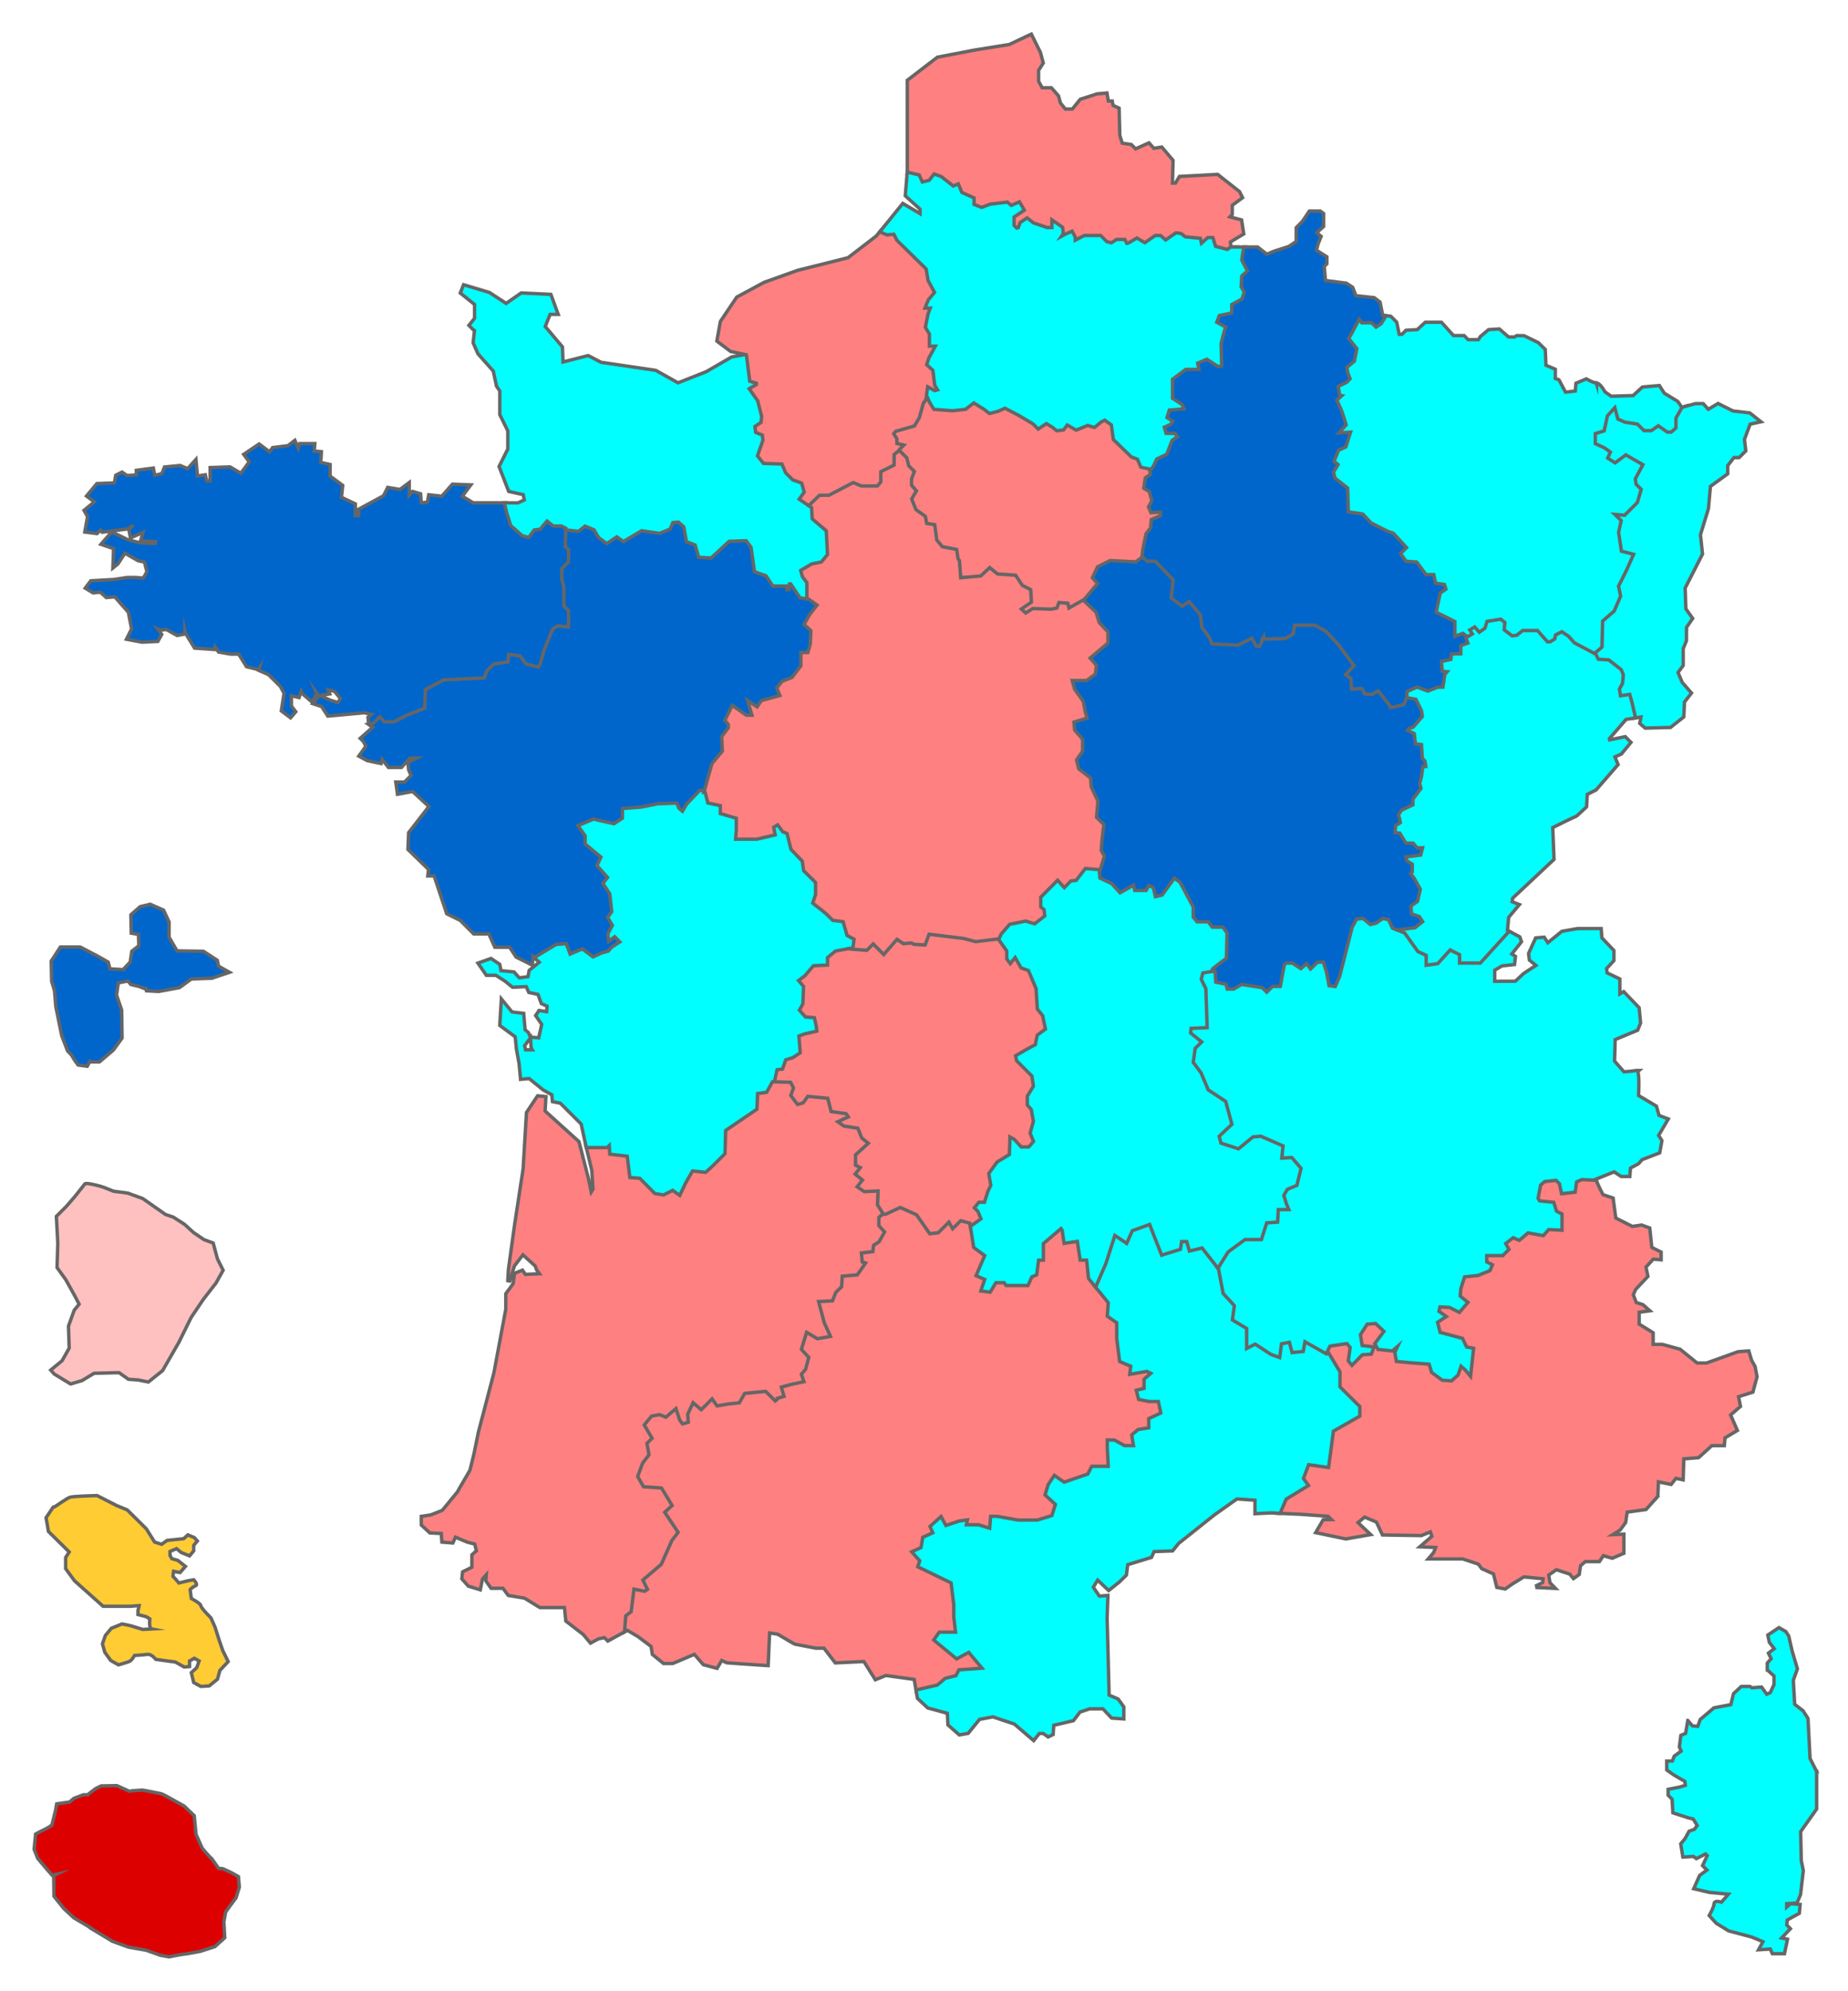 <?xml version="1.0" encoding="utf-8"?>
<!-- Generator: Adobe Illustrator 16.0.0, SVG Export Plug-In . SVG Version: 6.00 Build 0)  -->
<!DOCTYPE svg PUBLIC "-//W3C//DTD SVG 1.1//EN" "http://www.w3.org/Graphics/SVG/1.1/DTD/svg11.dtd">
<svg version="1.1"
	 id="Calque_1" xmlns:dc="http://purl.org/dc/elements/1.1/" xmlns:cc="http://creativecommons.org/ns#" xmlns:rdf="http://www.w3.org/1999/02/22-rdf-syntax-ns#" xmlns:svg="http://www.w3.org/2000/svg" xmlns:sodipodi="http://sodipodi.sourceforge.net/DTD/sodipodi-0.dtd" xmlns:inkscape="http://www.inkscape.org/namespaces/inkscape" sodipodi:docname="Re√É√Ögions_de_France_2016.svg" inkscape:version="0.48.5 r10040"
	 xmlns="http://www.w3.org/2000/svg" xmlns:xlink="http://www.w3.org/1999/xlink" x="0px" y="0px" width="542.033px"
	 height="583.661px" viewBox="0 0 542.033 583.661" enable-background="new 0 0 542.033 583.661" xml:space="preserve">
<sodipodi:namedview  showgrid="false" inkscape:cy="291.83051" inkscape:cx="271.01651" inkscape:zoom="0.4043443" pagecolor="#ffffff" bordercolor="#666666" guidetolerance="10" objecttolerance="10" gridtolerance="10" borderopacity="1" id="namedview3768" inkscape:window-maximized="0" inkscape:current-layer="Calque_1" inkscape:window-y="0" inkscape:window-x="0" inkscape:window-width="640" inkscape:window-height="480" inkscape:pageopacity="0" inkscape:pageshadow="2">
	</sodipodi:namedview>
<path id="path3558" fill="#0066CC" stroke="#666666" stroke-miterlimit="10" d="M44.058,265.079l-2.953,0.704l-2.724,2.399
	l0.116,5.383l2.109,0.356l0.113,3.327l-2.067,1.616l-0.387,2.632v0.466l-1.848,1.935l-0.116,0.352l-4.059-0.237l-0.501-1.961
	l-2.953-1.689l-5.274-2.753h-5.792l-2.696,4.123l0.126,5.942l0.728,2.425l0.116,0.444l0.377,4.589l1.731,8.482l1.722,4.488
	c0,0,1.222,1.144,1.463,1.722c0.25,0.571,1.617,2.393,1.617,2.393l2.685,0.36l0.759-1.405l0.126,0.139h2.685l4.069-3.45l2.581-3.543
	l-0.126-8.242l-1.49-4.365l0.5-3.564l2.811-0.563h0.027l0.849,1.025l2.338,0.552l1.848,0.702l0.174-0.083l0.213,0.677l3.568,0.204
	l6.14-1.137l3.453-2.524l6.024-0.231l5.16-1.735l-3.195-1.803l-0.377-1.733l-4.069-2.63l-7.727-0.112l-2.338-4.013v-4.479
	l-1.606-3.448L44.058,265.079z"/>
<path id="path3560" fill="#FFCC33" stroke="#666666" stroke-miterlimit="10" d="M28.471,438.426c0,0-7.122,0.167-7.989,0.501
	c-0.874,0.316-4.359,2.746-4.359,2.746l-0.53,0.15l-2.079,3.098l0.703,4.035l6.083,6.002l-1.051,1.636v3.248l2.61,3.569l8.363,7.463
	h8.168l2.08-0.178h0.345l-0.345,1.462v1.152l2.454,0.643l1.02,0.638c0,0-0.335,2.766,0.531,2.934l-2.6,0.145l-3.665-1.121
	l-2.428-0.49l-3.126,1.284l-1.761,2.102l-0.846,2.441l0.674,2.454l1.752,2.432l2.261,1.278c0,0,2.262-0.631,3.126-0.959
	c0.868-0.328,1.58-1.785,1.58-1.785s2.586-0.161,3.8-0.328c1.22-0.16,2.463,1.469,2.463,1.469l5.734,0.783l2.606,1.462l1.549-0.139
	v-1.64l1.407-0.79l1.404,0.79l-0.704,1.963l-1.588,1.463l0.702,2.9l2.081,1.137l2.464-0.149l2.426-1.964l0.704-2.568l2.434-2.604
	l-1.589-3.246l-1.021-2.934l-1.231-3.886l-1.22-2.751c0,0-2.963-2.922-2.963-3.577c0-0.636-2.782-2.101-2.782-2.101l-0.346-2.604
	c0,0,0.712-0.787,1.578-1.117c0.877-0.327-0.532-1.776-0.532-1.776l-1.72,0.312l-2.637,0.646l-0.676-0.82l-1.045-1.146l0.171-1.455
	l1.905,0.352l1.579-1.794l-2.252-1.775l-1.761-0.499l-0.519-0.963v-1.148l1.923-0.822l1.377,1.137l2.434,0.977l1.222-1.462v-1.618
	l1.06-1.285l-0.874-0.996l-1.906-0.789l-1.232,1.117l-4.852,0.49l-1.587,1.146l-2.079-0.645l-2.425-3.888l-5.59-5.532l-3.126-1.291
	L28.471,438.426z"/>
<path id="path3562" fill="#FFC0C0" stroke="#666666" stroke-miterlimit="10" d="M25.211,346.946
	c-0.144,0.005-0.261,0.06-0.317,0.106l-2.917,3.694l-2.531,2.911l-2.916,2.923l0.413,7.812l-0.211,7.202l2.543,3.514l2.489,4.471
	l1.444,2.74l-1.444,1.764l-1.683,4.666l0.213,6.448l-2.08,3.694l-3.341,2.744l1.022,1.154l2.53,1.544l2.282,1.381l3.349-0.992
	l3.549-2.146l7.315-0.177l2.742,1.934l2.917,0.211l2.926,0.603l4.176-3.343l4.821-8.369l3.551-7.206l3.551-5.278l3.763-4.847
	l2.078-3.733l-1.655-3.301l-1.261-4.675l-2.713-0.999l-3.089-2.103l-2.569-2.356l-3.339-2.146l-2.29-0.774l-6.679-4.671
	l-4.396-1.592l-4.188-0.554c0,0-1.873-0.774-2.914-1.164C29.437,347.692,26.269,346.874,25.211,346.946L25.211,346.946z"/>
<path id="path3564" fill="#DD0000" stroke="#666666" stroke-miterlimit="10" d="M34.259,523.451l-4.591,0.081l-1.666,0.82
	l-1.904,1.467l-0.355,0.325h-1.308l-2.782,1.047l-1.203,1.058l-3.827,0.554l-0.356,2.017l-1.049,4.212c0,0-1.475,0.987-1.906,1.151
	c-0.434,0.159-2.869,1.463-2.869,1.463L10,542.116l1.059,2.665l2.867,3.402l1.376,1.548l1.107-0.249l-0.675,0.328l0.097,6.087
	l2.866,3.569l2.957,2.748l5.207,3.079l0.353-0.211l-0.414,0.299l6.178,3.712l4.762,1.724l5.119,0.891l4.101,1.463l2.608,0.49
	c0,0,4.011-0.818,4.531-0.818c0.519,0,4.687-0.817,4.687-0.817l4.272-1.384l2.868-2.602l-0.267-4.622l0.529-2.894l1.146-1.634
	l1.897-2.527l0.969-3.151l-0.268-3.08l-2.011-1.135l-2.607-1.203l-1.202-0.086l-1.937-2.758c-0.433-0.323-2.782-2.918-2.953-3.333
	c-0.171-0.405-1.722-3.888-1.722-3.888l-0.53-5.447l-2.956-2.839l-3.483-1.929c0,0-2.781-1.614-3.301-1.7
	c-0.53-0.077-5.13-1.056-5.476-1.056c-0.344,0-3.743,0.247-3.831,0.323l-0.442-0.171L34.259,523.451z"/>
<path id="path3586" inkscape:connector-curvature="0" fill="#00FFFF" stroke="#666666" stroke-miterlimit="10" d="M532.837,519.304
	l-0.001-0.002l0,0l-0.082-0.16l-1.854-3.639l-0.597-11.73l-1.419-2.227h-0.002l0,0l-2.486-1.934L526,492.56l1.197-3.352
	l-1.585-5.355l-0.969-4.281l-0.854-1.291h-0.001l0,0l-2.016-1.145l-3.262,2.184l0.446,2.137l1.437,1.854l-1.704,1.311l0.396,0.807
	l0.401,0.805l-1.131,1.309v1.994h0.001l0,0l1.971,1.781v2.52l-1.11,2.367l-1.021,0.451l-0.576-0.797l-0.941-1.303l-2.812,0.227
	l-0.583-0.395h-2.557l-2.274,2.104l-0.788,3.213l-4.951,0.947l-4.022,3.416l-0.729,2.012l-1.584-0.146l-1.338-1.594l0,0h-0.001
	l-0.646,3.816l-1.387,0.562l-0.438,3.381l0.531,1.229l-2.034,1.48l-0.554,1.449h-1.652v2.611l2.117,1.48l3.188,1.857l0.163,1.164
	l-1.689,0.518l-3.366,0.645v1.713l1.162,1.195l0.227,4l4.498,1.438l1.443,0.352l1.197,1.885l-0.798,1.135l-1.58,0.568l-1.209,2.207
	l-1.244,1.48l0.628,3.902l3.102-0.195l0.844,0.643l2.727-1.359l0.479,0.48l-1.375,2.938l1.277,1.275l-2.133,1.59l-1.738,3.9
	l4.678,1.092l5.479,0.51l-2.021,2.344c-0.411-0.139-1.271-0.363-1.771-0.133c-0.029,0.014-0.062,0.029-0.133,0.086
	c-0.008,0.006-0.042,0.035-0.096,0.092c-0.018,0.016-0.049,0.043-0.075,0.088l-0.053,0.105l0.002,0.02
	c-0.004,0.014-0.009,0.021-0.009,0.023l-0.016,0.045c-0.017,0.027-0.023,0.064-0.033,0.121l-0.001,0.084
	c0,0.73-0.94,2.559-1.309,3.191l-0.104,0.188l2.085,2.283l3.597,2.213l6.669,1.771l1.935,0.775l1.479,0.646l-1.292,2.35l3.458-0.207
	l0.589,1.359h3.563l0.894-4.25l-1.731-0.355l2.573-2.725l-1.066-1.104l0.153-1.455l3.532-1.939l0.229-2.615l-2.771-0.223l-1.161,1
	v-1.004l3.028-0.186l1.041-2.52l0.803-6.928l0.007-0.047l-0.6-2.934l-0.061-2.643l0.003-0.002l-0.127-5.852l4.688-6.623v-11.031
	h0.007v0.006h-0.005v0.006L532.837,519.304z"/>
<path id="path3574" inkscape:connector-curvature="0" fill="#0066CC" stroke="#666666" stroke-miterlimit="10" d="M167.351,164.954
	v-4.177l-0.963-0.774l0.189-5.511l-1.735-0.868l-2.374-0.031l-2.115-1.679l-2.234,2.665l-1.764,0.22l-1.521,2.065l-1.297-0.311
	l-3.228-2.833l-1.126-3.619l-0.646-2.698h-9.746l-3.181-1.938l2.488-3.318l-5.397-0.216l-2.066,2.342v0.003l-1.048,1.182
	l-3.845-0.42l-0.386,2.203l-1.81,0.146l-0.181-2.623l-2.354-0.709l-0.978,1.11v-3.71l-2.723,2.028l-3.591-0.606l-1.239,2.456
	l-7.291,3.947v1.851h-0.963v-3.421l-4.073-1.931l0.371-3.487l-3.704-2.731v-3.401l-2.732-0.592l0.188-3.158l-2.114-0.188
	l0.188-2.184h-4.455l-0.418,1.36l-0.983-2.316l-2.024,1.562l-4.517,0.569l-0.897,1.23l-3.052-2.289l-4.531,3.043l1.618,2.2
	l-2.437,3.329l-3.18-1.852l-5.845,0.199v3.896h-1.021l-0.384-1.792l-2.308,0.369l-0.439-4.861l-2.44,2.694l-2.22-0.917l-4.565,0.43
	l-0.792,1.963l-2.074,0.486l-0.401-2.127l-5.011,0.666v1.354l-2.738,0.165l-1.436-1.012l-1.858,0.929l-0.392,2.253l-5.141,0.187
	l-3.038,3.659l2.29,1.71l-3.022,2.478l1.038,1.875l-0.818,4.486l3.584,0.466l1.052-1.049l0.488,0.646l7.579-0.988l1.544-1.064
	l-1.313,1.257l0.478,2.472l3.665-1.646l-0.709,2.497l4.354,0.189l-0.094,0.561l-4.355-0.168l-3.665-0.949l-4.706-2.255l-3.163,3.635
	l3.712,1.262l-0.203,5.684l1.48-1.194l2.063-3.145l3.851,2.203l1.873,0.399l0.707,2.827l-1.036,1.854l-2.363-0.176l-2.389,0.005
	l-3.878,0.591l-6.795,0.383l-1.632,2.159l2.311,1.377l2.124-0.188l1.748,1.563l2.51-0.188l3.972,4.517l0.937,4.882l-1.507,3.014
	l4.554,0.861l4.667-0.229l1.144-2.063l-1.177-1.576l0.771,0.344l1.767-0.186l3.138,1.757l2.288-0.443v-0.986l0.189,0.81L57.07,190
	l5.891,0.401l0.135-0.714l1.007,1.452l3.521,0.62H70l0.022,0.035l2.279,3.646l3.449,0.862l0.265-0.401l-0.16,0.605l2.903,1.268
	l3.459,3.432l1.088,2.026l-0.794,5.171l2.713,2.026l1.529-1.771l-1.273-1.677v-3.019l2.242,0.538l0.62-1.859l0.282,0.654
	l2.881,2.495l1.45-2.404l-0.171-0.388l0.667,0.905l0.146-0.021l-1.888,2.378l2.647,0.883l1.792,2.783l10.698-0.98l2.086,0.455
	l-1.007,0.866l0.218,2.068l0.585,0.438l1.062-0.189l1.587-1.587l1.035,1.201h3.263l3.829-1.958l5.649-2.229l0.188-5.494l1.267-0.685
	l0,0l3.621-1.932l12.229-0.6l0.824-2.28l1.852-1.817l4.42-0.613l0.181-2.08l2.5,0.346l1.739,2.33l4.279,1.053l0.874-1.83l0.986-3.5
	l2.492-6.151l1.198-0.683l3.55,0.437v-5.744l-1.375-1.375v-5.532l-0.594-1.979v-2.956L167.351,164.954L167.351,164.954z
	 M98.102,202.664l1.736,2.1l-0.733,1.183l-2.271-0.695l-2.993-1.401l2.882-0.432l-0.487-1.19L98.102,202.664L98.102,202.664z"/>
<polygon id="polygon3576" fill="#0066CC" stroke="#666666" stroke-miterlimit="10" points="237.538,175.152 235.008,174.714 
	232.241,170.596 231.028,170.596 230.971,171.19 226.992,171.19 225.057,168.303 221.822,167.143 220.879,160.293 219.167,157.902 
	213.616,158.099 208.346,162.964 205.667,162.811 205.667,162.811 205.377,162.796 204.394,159.326 201.88,158.363 201.111,154.146 
	199.186,152.428 196.939,152.645 196.106,154.633 193.391,155.743 188.086,154.958 182.88,158.038 180.933,156.655 177.998,158.623 
	176.061,157.219 174.667,154.842 171.503,153.55 169.496,155.144 165.983,154.714 165.778,160.284 166.752,161.069 166.752,164.709 
	164.784,166.677 164.784,169.926 165.377,171.909 165.377,177.643 166.752,179.018 166.752,183.837 163.677,183.46 162.125,184.341 
	159.544,190.719 158.56,194.209 158.26,194.866 157.919,195.548 157.607,195.479 154.324,194.665 152.562,192.306 149.187,191.839 
	148.994,194.071 144.85,194.645 142.81,196.652 142.025,198.732 130.13,199.316 124.757,202.151 124.57,207.596 119.256,209.693 
	115.603,211.597 112.689,211.597 111.413,210.112 109.5,212.025 108.036,212.297 109.316,213.177 105.646,216.447 106.619,217.42 
	107.297,218.776 105.234,221.655 107.692,222.973 111.776,223.844 112.075,222.601 113.937,224.977 117.747,224.977 
	120.277,222.227 122.187,222.227 119.64,223.502 119.847,225.674 120.569,227.33 118.647,229.253 116.083,229.253 116.58,232.841 
	121.021,232.03 125.798,236.426 125.738,236.502 125.517,236.779 125.522,236.783 119.85,244.1 119.653,249.017 125.675,254.852 
	125.467,256.789 127.335,256.789 131.025,267.858 135,269.83 138.958,273.789 143.388,273.789 145.138,277.694 149.483,277.694 
	151.376,280.564 156.164,282.958 156.338,280.397 157.136,281.149 163.238,277.443 165.691,277.276 166.878,280.484 
	170.727,278.867 173.859,281.216 176.505,279.968 178.752,279.349 179.752,278.155 182.744,276.232 180.362,273.812 
	179.006,274.841 178.892,273.894 180.302,271.267 178.942,268.947 180.05,267.451 179.444,261.866 177.578,259.006 178.973,257.197 
	175.813,253.655 176.983,251.095 172.227,247.132 172.227,244.835 170.452,242.312 170.933,242.111 170.926,242.105 
	174.113,240.737 180.205,242.12 183.166,240.179 183.166,237.577 188.206,237.186 193.033,236.223 198.108,236.044 198.622,237.23 
	200.353,238.728 201.833,236.131 205.462,232.318 207.062,232.318 209.325,224.162 212.483,220.402 212.264,216.113 
	214.227,213.557 214.227,212.192 213.312,211.07 213.873,209.923 215.007,207.653 218.707,210.257 221.362,210.257 220.297,206.76 
	222.225,208.029 223.673,205.905 229.55,204.284 228.519,201.789 229.735,200.238 232.674,199.084 235.506,195.405 235.506,191.884 
	237.401,191.884 238.256,188.88 238.45,184.646 236.586,182.932 238.005,180.458 240.512,177.272 "/>
<polygon id="polygon3578" fill="#FF8080" stroke="#666666" stroke-miterlimit="10" points="259.815,355.921 257.977,353.031 
	258.175,348.517 253.667,348.714 252.268,347.765 253.814,345.849 251.654,344.097 253.264,342.072 251.537,341.208 
	251.537,338.808 255.604,335.132 253.236,333.212 252.045,330.185 247.818,329.576 246.924,328.947 249.721,327.638 
	248.466,325.898 244.257,325.314 243.255,321.398 236.622,320.767 235.208,322.791 234.165,323.08 232.606,321.031 233.408,318.906 
	232.265,316.695 226.25,316.494 224.484,319.648 221.633,320.035 221.441,324.824 212.252,331.074 212.064,337.953 208.626,341.361 
	206.789,343.05 202.822,342.638 200.556,346.548 199.914,347.943 199.914,347.943 199.152,349.535 197.359,348.265 194.535,349.677 
	192.382,349.333 187.901,344.822 185.286,344.642 184.505,338.406 179.426,337.814 179.213,334.462 177.863,335.814 
	171.832,335.814 173.563,343.041 173.932,348.599 173.412,349.441 172.591,345.478 169.819,334.671 159.889,325.705 
	160.117,321.466 157.682,321.236 154.413,326.14 153.442,342.599 150.911,359.197 149.127,372.097 148.939,375.441 149.525,375.546 
	150.884,371.097 153.372,367.865 156.98,371.13 157.361,372.214 158.224,373.402 154.083,373.589 153.26,372.339 150.933,373.277 
	150.514,376.31 148.345,379.265 148.349,383.783 148.325,383.931 144.854,402.507 140.35,419.712 138.977,426.357 137.832,431.003 
	135.089,435.72 135.085,435.718 134.96,435.941 134.787,436.238 134.792,436.24 134.163,437.361 129.711,442.769 126.35,444.097 
	123.563,444.511 123.563,447.058 126.083,449.376 129.427,449.554 129.613,452.078 132.833,452.337 133.583,450.63 137.074,452.091 
	139.242,452.64 139.719,454.632 138.41,455.792 138.41,459.427 135.678,460.794 135.459,462.839 137.353,464.968 140.875,466.06 
	141.518,462.878 142.626,461.652 142.496,463.417 144.021,465.601 147.525,465.601 149.07,467.701 153.82,468.492 158.342,471.257 
	165.561,471.257 165.954,475.21 171.072,479.152 173.197,481.681 175.53,480.431 177.266,480.066 178.278,481.08 183.806,478.05 
	184.121,473.99 185.676,472.808 186.464,466.566 189.174,467.119 190.688,466.126 189.299,463.347 194.401,459.001 197.57,451.923 
	199.638,449.22 195.756,443.412 197.904,441.451 194.383,435.638 189.113,435.263 189.069,435.187 188.856,434.796 188.848,434.8 
	187.693,432.781 189.004,429.236 190.996,426.634 190.405,423.345 192.022,421.73 189.697,417.804 191.432,415.705 193.395,415.337 
	195.419,416.152 197.968,413.98 198.797,416.492 199.927,418.119 202.524,417.406 202.325,414.703 202.97,413.283 202.97,413.283 
	203.497,412.189 205.723,414.085 208.794,411.015 210.072,412.82 213.553,412.195 217.237,411.804 218.799,409.056 224.347,408.523 
	227.393,411.535 228.552,410.412 230.703,409.755 229.924,407.046 232.55,406.347 236.602,405.494 235.735,402.992 236.809,401.748 
	237.882,397.753 235.732,395.414 236.944,391.476 239.65,393.089 244.454,392.218 242.341,387.603 240.875,382.117 244.605,381.939 
	245.559,379.421 245.555,379.419 245.618,379.248 247.432,377.466 247.611,374.671 251.773,374.306 254.835,369.958 
	253.455,369.486 253.309,367.843 256.568,367.445 256.798,365.412 258.241,364.49 260.194,361.072 258.379,359.06 258.379,357.156 
	"/>
<polygon id="polygon3580" fill="#FF8080" stroke="#666666" stroke-miterlimit="10" points="338.468,146.902 337.625,143.733 
	336.129,142.806 336.483,140.418 338.104,139.381 337.874,138.164 338.661,137.203 335.049,136.445 334.06,134.123 332.246,133.507 
	327.119,128.563 326.521,124.227 324.112,122.483 322.709,123.193 320.896,124.655 319.008,124.077 315.701,125.436 
	312.881,123.815 311.61,125.484 310.112,125.645 308.987,124.73 306.89,123.477 304.591,125.008 304.254,124.672 304.253,124.676 
	303.388,123.809 299.034,121.224 294.776,119 292.569,120.011 290.368,120.57 288.896,119.455 285.597,117.408 282.965,119.421 
	279.386,119.816 274.257,119.422 273.169,117.653 272.224,115.445 270.349,117.77 269.112,122.153 267.96,124.106 267.942,124.098 
	267.819,124.343 267.812,124.355 262.377,125.916 261.399,127.127 262.469,128.797 262.469,130.513 263.917,130.822 
	263.207,131.535 263.372,133.077 263.71,132.822 265.403,134.517 266,136.861 267.483,138.347 266.771,140.325 266.751,142.477 
	268.058,143.962 266.717,146.247 268.183,149.808 270.873,151.725 271.295,153.97 273.626,154.343 274.171,158.519 276.077,160.827 
	279.354,161.443 280.065,161.586 280.412,163.908 280.819,164.56 281.246,170.034 287.897,169.434 290.312,167.197 292.342,168.844 
	297.54,169.215 298.757,171.043 298.758,171.043 298.758,171.037 299.472,172.095 301.729,173.241 301.897,176.213 298.599,178.488 
	300.801,180.458 303.071,179.01 308.328,179.189 310.431,178.783 311.002,177.275 312.717,177.424 313.134,179.164 318.354,176.218 
	322.731,171.078 321.127,169.279 322.375,166.616 325.71,164.947 333.368,165.322 334.996,164.072 335.396,164.472 335.91,160.608 
	336.677,156.771 338.062,154.975 338.245,152.724 340.979,151.561 340.979,149.48 337.963,149.674 337.513,148.63 "/>
<polygon id="polygon3582" fill="#FF8080" stroke="#666666" stroke-miterlimit="10" points="364.159,64.466 360.748,63.578 
	361.44,62.859 361.44,60.172 364.462,57.956 363.565,56.167 357.146,51.121 345.938,51.728 344.786,53.658 343.89,53.658 
	344.071,47.007 340.763,43.103 338.416,43.478 337.003,41.875 333.084,43.631 331.812,42.362 329.153,41.969 328.44,39.659 
	328.25,31.697 326.474,30.904 326.237,29.627 325.084,29.627 324.674,27.259 321.802,27.515 316.842,29.105 314.528,31.97 
	312.476,31.97 311.041,30.193 310.463,28.097 308.371,25.721 305.666,25.721 304.63,23.82 304.63,20.639 305.998,18.477 
	305.162,15.356 302.5,10 296.021,13.044 286.31,14.6 285.978,14.659 285.978,14.658 285.903,14.672 285.338,14.771 285.343,14.778 
	274.962,16.758 266.125,23.53 266.126,50.029 266.043,51.067 269.183,51.811 270.19,54.062 272.879,53.381 274.187,51.718 
	275.688,52.227 279.502,55.21 280.763,54.693 281.663,56.872 285.094,58.403 285.094,60.353 287.958,61.435 290.522,60.443 
	295.269,59.866 296.498,60.9 298.769,59.931 299.646,61.428 296.843,63.297 296.843,66.333 298.019,67.508 299.122,67.244 
	299.706,65.622 301.224,64.609 302.802,65.85 306.985,67.273 309.132,67.29 309.132,65.594 311.11,66.971 311.271,68.289 
	310.146,69.945 310.54,70.377 312.671,69.202 314.201,68.53 314.783,69.596 314.783,71.394 318.09,69.633 322.579,69.633 
	322.967,70.022 322.968,70.02 324.301,71.353 326.069,71.812 327.669,70.79 329.552,70.79 330.169,72.024 331.185,71.78 
	333.457,70.463 335.812,71.845 339.019,69.633 340.188,69.633 341.839,71.089 345.062,68.866 346.207,69.025 347.397,69.999 
	351.584,70.392 352.021,72.434 354.479,70.227 355.297,70.227 356.062,72.707 360.076,73.752 362.06,72.408 361.041,72.408 
	360.896,70.929 364.812,68.579 "/>
<polygon id="polygon3584" fill="#FF8080" stroke="#666666" stroke-miterlimit="10" points="513.776,398.806 512.924,396.015 
	509.778,396.253 500.56,399.564 497.78,399.564 492.802,395.535 487.598,394.105 484.882,394.095 484.882,390.697 480.787,388.167 
	480.787,384.689 483.931,384.261 481.875,382.449 479.936,381.839 479.064,379.562 479.774,377.97 483.346,374.175 482.781,371.425 
	483.079,371.111 483.08,371.111 483.156,371.027 483.62,370.533 483.613,370.533 484.921,369.113 487.226,369.32 487.226,367.056 
	484.488,365.671 483.892,359.99 481.488,359.119 478.787,359.523 473.922,357.072 473.137,351.201 470.17,350.214 469.232,348.365 
	467.874,345.386 463.869,345.187 461.903,346.066 461.506,348.937 458.507,349.285 457.95,346.716 456.632,345.396 452.863,345.796 
	451.34,347.113 450.518,351.423 451.25,352.617 455.293,353.019 456.054,355.482 457.566,356.238 457.566,360.017 454.02,359.839 
	452.472,361.572 448.029,360.796 445.531,362.921 443.761,362.142 440.886,364.38 441.867,366.156 440.556,367.47 435.503,367.47 
	435.503,370.298 436.979,371.035 436.545,372.037 433.387,373.32 429.142,373.738 427.879,377.714 427.679,380.216 429.719,381.869 
	427.916,383.988 425.405,382.72 421.912,382.486 421.401,384.679 423.174,385.917 420.989,387.355 421.896,391.044 428.558,392.835 
	429.75,395.378 431.565,395.73 430.924,401.693 430.924,401.693 430.892,402.009 430.155,401.138 428.255,399.466 427.136,402.755 
	425.542,404.179 425.153,404.148 425.151,404.142 424.874,404.123 424.536,404.095 424.537,404.099 423.224,404.007 420.438,401.96 
	419.623,399.326 413.955,398.906 410.089,398.552 409.738,396.529 411.072,393.675 410.606,393.322 408.173,395.394 
	404.548,395.017 403.938,393.947 406.702,390.199 403.69,387.363 400.662,387.607 398.394,391.14 399.009,394.976 402.173,395.363 
	401.806,396.388 399.325,396.572 396.575,399.349 396.086,398.742 396.647,394.835 395.298,393.23 389.694,394.058 388.467,396.548 
	389.209,396.962 392.438,402.32 392.438,406.798 398.251,412.58 398.251,414.781 395.61,416.281 395.612,416.283 390.556,419.175 
	389.169,429.525 383.446,428.72 381.649,433.501 382.933,435.304 376.778,439.062 374.821,443.613 381.438,443.91 389.542,444.498 
	390.515,445.47 388.128,445.47 385.894,449.289 394.731,451.138 402.036,449.867 398.312,446.347 400.257,444.74 403.703,446.189 
	405.481,449.972 416.887,450.162 419.553,449.074 419.981,450.363 416.44,453.441 421.084,453.644 420.479,455.173 418.896,457.005 
	429.062,457.005 433.618,458.523 433.968,458.99 434.606,459.855 438.046,461.39 439.024,465.341 441.493,465.806 443.552,464.369 
	446.966,462.265 452.621,462.82 452.489,463.917 450.668,464.812 450.785,465.382 456.233,465.636 454.613,463.972 454.252,461.722 
	456.505,460.164 459.304,461.087 460.405,461.435 461.494,462.769 463.203,461.566 463.583,458.988 464.976,457.787 
	469.117,457.787 470.274,456.056 472.885,456.808 476.29,455.343 476.29,449.738 473.031,449.886 475.179,448.556 476.824,446.322 
	477.257,443.285 482.796,442.521 485.812,439.148 485.819,439.156 485.999,438.937 486.212,438.699 486.203,438.691 
	486.252,438.634 486.43,434.414 490.175,435.162 491.549,433.382 493.684,433.822 493.874,427.671 498.208,427.312 502.104,423.789 
	505.764,423.789 505.961,421.511 509.588,419.328 507.602,414.792 510.505,412.287 509.93,409.443 514.142,408.099 515.359,403.593 
	514.782,400.589 "/>
<polygon id="polygon3588" fill="#00FFFF" stroke="#666666" stroke-miterlimit="10" points="238.625,148.452 235.257,146.194 
	236.537,144.392 235.642,141.167 232.84,140.169 230.96,138.289 229.752,135.446 224.231,135.258 222.857,133.527 223.653,131.252 
	223.656,131.252 223.831,130.744 223.886,130.585 223.885,130.585 224.388,129.124 224.174,127.127 222.198,126.342 222.06,125.329 
	223.77,124.196 224.01,122.036 222.809,117.296 220.608,114.149 222.443,113.071 222.443,111.895 220.447,111.294 219.497,103.767 
	214.624,104.635 207.128,108.964 198.885,112.224 192.353,108.577 176.3,106.206 172.525,104.236 166.953,105.652 166.953,105.651 
	165.147,106.109 164.97,101.689 159.927,95.717 161.347,92.167 163.73,92.167 161.579,86.296 152.872,85.875 148.455,88.94 
	143.558,85.738 135.966,83.467 135.002,85.897 139.188,89.258 139.188,93.321 137.522,95.386 138.724,96.582 139.169,96.886 
	138.773,100.506 140.181,103.705 144.679,108.787 145.631,113.21 146.593,114.617 146.593,121.552 148.937,126.31 148.937,131.637 
	146.378,136.756 149.203,144.06 153.477,145.02 153.771,146.564 151.92,147.411 147.917,147.411 148.605,150.265 149.79,154.064 
	153.194,157.058 155.081,157.547 156.685,155.37 158.424,155.151 160.437,152.756 162.259,154.2 164.636,154.2 165.969,154.867 
	165.969,155.321 169.67,155.775 171.599,154.246 174.235,155.32 174.261,155.364 174.424,155.689 174.443,155.673 175.575,157.587 
	177.98,159.359 180.919,157.389 182.847,158.757 188.205,155.588 193.462,156.362 196.559,155.096 197.351,153.21 198.979,153.051 
	200.554,154.459 201.347,158.804 203.895,159.78 204.915,163.375 208.565,163.582 213.858,158.693 218.873,158.515 220.296,160.454 
	221.277,167.589 224.67,168.804 226.673,171.793 230.667,171.793 230.815,172.878 231.414,172.862 231.575,171.195 231.923,171.195 
	234.654,175.264 237.257,175.685 237.258,170.609 235.89,168.797 235.556,167.509 238.256,165.9 241.249,165.297 243.329,162.778 
	242.938,155.313 238.813,151.813 "/>
<polygon id="polygon3590" fill="#FF8080" stroke="#666666" stroke-miterlimit="10" points="272.483,106.732 272.978,105.217 
	274.347,102.664 275.39,100.87 273.2,100.87 273.2,97.744 272.06,95.834 272.804,92.092 273.747,89.714 272.185,89.714 
	272.784,88.231 274.819,85.766 272.81,82.1 272.207,78.554 263.58,70.117 262.542,68.042 260.257,68.241 258.432,67.463 
	257.057,69.15 248.73,75.548 233.918,79.26 224.095,82.78 216.095,87.093 211.301,94.222 210.254,99.988 214.308,103.037 
	218.913,104.007 218.971,104.306 219.902,111.753 221.844,112.338 221.844,112.724 219.74,113.96 222.24,117.494 223.401,122.072 
	223.207,123.847 221.417,125.03 221.651,126.766 223.614,127.546 223.775,129.048 222.181,133.64 223.932,135.847 229.349,136.036 
	230.431,138.578 232.464,140.64 235.147,141.628 235.88,144.274 234.41,146.347 237.709,148.559 240.605,145.789 243.207,145.789 
	250.283,142.132 252.468,143.05 257.63,143.071 258.942,141.508 258.942,138.647 262.851,136.71 262.851,133.541 263.929,132.65 
	263.833,131.757 265.122,130.468 263.065,130.028 263.065,128.623 262.136,127.168 262.724,126.438 268.215,124.872 
	269.649,122.424 270.853,118.099 272.304,116.301 272.567,114.341 274.043,115.154 275.931,114.64 274.747,112.792 274.181,108.248 
	"/>
<polygon id="polygon3592" fill="#00FFFF" stroke="#666666" stroke-miterlimit="10" points="364.833,76.132 365.397,72.416 
	360.991,72.416 359.965,73.108 356.54,72.216 355.743,69.633 354.25,69.633 352.394,71.301 352.081,69.843 347.642,69.425 
	346.458,68.462 344.916,68.246 341.888,70.337 340.416,69.042 338.833,69.042 335.79,71.142 333.458,69.775 331.001,71.216 
	330.496,71.339 329.925,70.196 327.496,70.196 325.952,71.184 324.618,70.82 322.839,69.041 318.024,69.041 315.39,70.402 
	315.39,69.527 314.472,67.767 312.411,68.672 311.349,69.256 311.896,68.444 311.681,66.636 308.534,64.449 308.534,66.691 
	307.135,66.691 303.138,65.348 301.257,63.872 299.212,65.232 298.671,66.735 298.211,66.845 297.444,66.084 297.444,63.619 
	300.458,61.61 299.021,59.172 296.604,60.204 295.458,59.236 290.382,59.863 287.958,60.794 285.692,59.938 285.692,58.013 
	282.127,56.421 281.09,53.912 279.601,54.518 276.019,51.719 273.979,51.009 272.539,52.846 270.539,53.353 269.608,51.292 
	266.097,50.459 265.522,57.391 269.849,61.307 269.849,62.62 264.796,59.631 258.039,67.954 260.162,68.855 262.188,68.679 
	263.063,70.434 271.646,78.852 272.226,82.256 274.099,85.706 273.569,86.36 272.292,87.887 271.296,90.317 272.858,90.317 
	272.226,91.927 271.421,95.949 272.594,97.914 272.594,101.474 274.341,101.474 272.421,104.992 271.798,106.927 273.608,108.546 
	274.162,112.933 274.983,114.276 274.124,114.512 272.097,113.389 271.58,117.211 272.065,116.598 272.64,117.927 273.906,119.996 
	279.396,120.413 283.198,119.997 285.633,118.134 288.56,119.946 290.235,121.221 292.771,120.576 294.765,119.668 298.745,121.749 
	302.99,124.26 304.513,125.781 306.901,124.187 308.644,125.221 309.926,126.269 311.933,126.05 313.039,124.594 315.653,126.098 
	319.035,124.709 321.021,125.316 323.026,123.688 324.05,123.177 324.136,123.242 324.135,123.252 324.44,123.472 324.677,123.649 
	324.679,123.642 325.961,124.564 326.551,128.852 331.876,133.986 333.606,134.605 334.62,136.969 338.229,137.726 338.79,137.025 
	339.744,135.001 342.688,133.621 344.263,129.502 346.188,128.19 344.919,126.441 342.463,126.441 342.219,125.566 343.812,124.855 
	344.808,123.344 342.997,122.148 343.431,120.774 348.149,120.381 347.165,118.165 344.507,116.423 344.507,111.485 
	347.995,108.884 352.39,108.884 351.958,106.827 353.929,105.984 357.219,108.129 358.952,107.654 358.758,100.803 359.339,98.509 
	360.188,95.557 357.646,94.192 358.086,93.029 361.882,92.232 361.882,89.649 364.769,88.115 365.63,85.524 364.64,83.923 
	364.812,81.203 366.646,79.565 "/>
<polygon id="polygon3594" fill="#0066CC" stroke="#666666" stroke-miterlimit="10" points="427.326,185.685 427.326,181.836 
	421.897,179.138 422.979,174.203 424.815,172.956 424.129,170.811 421.587,170.439 421.019,167.843 418.583,167.843 415.84,164.167 
	412.722,163.946 411.604,162.336 413.378,160.559 409.06,155.848 407.224,155.188 402.583,152.872 400.019,150.113 396.069,149.543 
	395.974,145.697 395.967,145.698 395.882,142.82 392.132,139.859 391.781,138.514 393.224,136.056 392.007,135.064 393.065,132.443 
	395.233,131.469 396.972,126.05 394.144,126.22 395.517,124.7 394.077,120.188 392.825,117.453 394.864,115.633 393.468,115.37 
	393.269,114.304 393.164,113.63 395.31,112.568 396.683,111.183 395.878,109.128 395.688,107.923 397.793,106.214 398.622,102.065 
	396.315,99.177 398.743,94.71 399.114,95.224 402.085,95.224 403.546,96.652 405.497,95.362 407.194,92.634 405.551,92.38 
	404.788,88.566 403.065,87.259 397.698,86.676 396.76,84.225 394.896,83.016 388.763,82.219 388.419,78.1 389.188,77.33 
	389.188,75.29 386.114,73.351 386.638,71.442 387.499,69.305 386.219,68.202 388.222,66.4 388.222,62.584 387.235,61.876 
	384.046,61.876 382.022,64.872 380.188,66.738 380.188,70.797 378.011,72.247 373.748,73.618 371.562,74.517 368.872,72.408 
	364.792,72.408 364.207,76.226 365.894,79.419 364.228,80.906 364.024,84.06 364.972,85.585 364.271,87.681 361.281,89.272 
	361.281,91.743 357.64,92.507 356.896,94.469 359.476,95.854 358.758,98.349 358.153,100.733 358.29,105.934 358.295,105.934 
	358.339,107.211 357.319,107.485 353.985,105.315 351.271,106.475 351.649,108.293 347.797,108.293 343.909,111.189 
	343.909,116.753 346.688,118.573 347.26,119.856 342.979,120.213 342.292,122.4 343.979,123.516 343.415,124.381 341.508,125.231 
	342.015,127.045 344.621,127.045 345.349,128.046 343.774,129.109 342.224,133.178 339.297,134.548 338.291,136.71 337.229,138.005 
	337.438,139.098 335.933,140.062 335.476,143.111 337.104,144.124 337.826,146.83 336.847,148.6 337.582,150.304 340.379,150.124 
	340.379,150.527 340.373,150.528 340.373,151.167 337.669,152.313 337.476,154.752 336.153,156.463 335.312,160.512 334.854,163.96 
	336.287,165.133 338.606,165.133 343.483,170.22 342.886,175.53 346.728,178.486 348.649,177.142 351.542,180.582 351.917,184.102 
	354.089,187.018 355.133,189.341 363.208,189.761 366.924,187.888 368.015,189.922 369.76,190.16 370.772,187.973 377.024,187.792 
	379.819,186.31 380.213,183.885 385.536,183.885 386.86,184.631 386.858,184.623 388.556,185.571 392,189.229 396.353,195.091 
	393.751,197.883 395.668,199.184 395.86,202.649 399.091,202.459 399.858,203.996 402.464,204.204 404.067,203.311 407.009,206.987 
	407.497,208.149 412.185,207.09 412.964,205.196 413.267,205.249 413.267,203.123 415.69,202.06 418.812,203.249 421.806,202.039 
	423.754,202.039 424.375,197.961 425.646,196.437 423.585,196.216 423.438,194.382 426.108,193.799 426.294,192.29 429.077,192.29 
	429.077,189.669 431.319,188.855 430.708,187.237 431.451,186.767 429.207,184.997 "/>
<path id="path3596" inkscape:connector-curvature="0" fill="#00FFFF" stroke="#666666" stroke-miterlimit="10" d="M493.308,119.421
	l-1.22-1.757l-3.938-2.396l-1.438-2.25l-4.974,0.434l-2.741,2.52l-6.413,0.182l-1.83-1.276c-0.249-0.443-1.165-1.986-2.021-2.465
	c-0.039-0.021-0.104-0.056-0.153-0.076c-0.038-0.019-0.092-0.032-0.125-0.048l-0.175-0.036v0.299l0,0l-0.094-0.299
	c-0.69,0-2.104-0.729-2.759-1.115l-0.13-0.077l-3.059,1.285l-0.188,2.282l-2.859,0.352l-1.933-3.64l-1.062-0.375v-2.704
	l-2.758-1.191l-0.188-4.614l-2.057-2.021l-4.175-2.023l-2.159-0.028l-0.597,0.406h-1.767l-2.729-2.354l-3.154,0.202l-2.421,2.032
	l-0.567,0.896h-3.02l-1.154-1.188h-0.35v-0.002h-2.775l-3.531-3.906h-4.75l-2.351,2.163l-3.322,0.188l-1.146,1.184h-0.404v0.004
	h-0.415l-0.749-3.568l-1.697-1.695l-1.419-0.196l-1.439,2.358l-1.491,0.986l-1.286-1.26h-2.906l-0.754-1.047l-2.188,4.104
	l-0.884,1.553l2.386,2.986l-0.729,3.663l-2.206,1.791l0.265,1.607l0.683,1.758l-0.991,1.01l-2.499,1.232l0.448,2.583l0.604,0.111
	l-1.461,1.306l1.424,3.104l1.321,4.148l-2.127,2.354l3.421-0.205l-1.389,4.331l-2.146,0.963l-1.312,3.255l1.157,0.945l-1.312,2.229
	l0.463,1.777l3.688,2.913l0.188,6.956l4.237,0.615l2.459,2.642l4.812,2.426l1.683,0.566l3.879,4.232l-0.161,0.161h-0.003
	l-1.562,1.562l1.565,2.262l3.131,0.222l2.761,3.695h2.255l0.558,2.529l2.583,0.378l0.438,1.358l-1.662,1.128l-1.229,5.627
	l5.513,2.74v4.338l2.371-0.872l1.812,1.431l1.785-1.08l-0.752-1.158l0.487-0.299l1.354,1.575l2.271-1.59l0.567-1.857l3.374-0.543
	l0.771,0.604l-0.188,2.158l2.761,2.109l1.771-0.212l1.729-1.363h3.854l2.938,3.313h1.188l1.748-1.083l0.216-1.14l1.272-0.64
	l1.569,1.039l1.729,1.939l6.422,3.412l2.681-2.313l0.188-7.626l3.24-2.819l2.058-4.691l-0.595-2.931l2.308-4.605l2.3-5.198
	l-3.867-1.008l-0.744-5.03l0.801-3.608l0.035-0.008l-0.296-0.288l-0.215-0.216l-0.006,0.001l-0.405-0.394l1.457,0.127l0.38-0.38
	l0.006,0.001l3.646-3.63l1.312-4.396l-1.613-1.613l-0.16-1.181l2.403-4.48l-5.86-3.369l-3.114,2.336l-1.392-0.902l0.771-1.738
	l-2.188-1.547l-2.394-1.104v-2.118l2.521-0.768l0.989-4.597l1.322-1.468l0.68,2.542l2.283,1.027l3.696,0.601l1.957,1.957h2.563
	l1.873-1.309l2.438,1.715h1.583l1.749-1.539v-2.993l2.059-3.59L493.308,119.421L493.308,119.421z"/>
<polygon id="polygon3598" fill="#00FFFF" stroke="#666666" stroke-miterlimit="10" points="508.325,120.48 503.913,118.274 
	501.049,119.982 499.562,118.316 497.303,118.316 493.385,119.391 491.566,122.567 491.566,125.45 490.19,126.662 489.023,126.662 
	486.398,124.812 484.334,126.254 482.209,126.254 480.292,124.336 476.518,123.731 474.528,122.838 473.641,119.505 
	471.467,121.912 470.52,126.315 467.913,127.109 467.913,130.054 470.601,131.296 472.338,132.526 471.552,134.288 473.725,135.695 
	476.859,133.344 481.874,136.225 479.652,140.37 479.867,141.939 481.375,143.451 480.261,147.299 476.508,151.052 473.654,150.804 
	475.509,152.618 474.752,156.04 475.568,161.569 479.139,162.503 478.993,162.839 477.129,167.043 474.737,171.82 475.335,174.767 
	473.462,179.121 470.067,182.066 469.879,189.69 467.241,191.958 467.57,192.176 468.423,193.841 471.627,194.033 475.023,196.678 
	475.527,197.882 475.35,200.09 474.363,201.903 474.801,204.641 477.581,204.23 478.101,206.122 479.133,210.55 481.299,210.197 
	480.941,212.071 482.535,213.447 489.975,213.253 493.879,210.169 494.067,205.814 496.13,203.166 493.436,200.078 492.179,197.151 
	493.698,195.088 493.698,190.142 494.645,187.853 494.665,183.926 496.48,181.299 494.474,178.482 494.306,173.423 494.312,173.426 
	494.291,172.965 494.284,172.758 494.281,172.757 494.263,172.402 499.321,162.506 499.361,162.426 498.764,156.741 
	501.102,149.113 501.684,142.592 506.759,138.895 506.759,136.501 508.573,134.135 510.112,134.135 512.052,132.195 511.669,128.81 
	513.336,124.343 516.514,123.649 513.232,121.047 "/>
<polygon id="polygon3600" fill="#FF8080" stroke="#666666" stroke-miterlimit="10" points="334.44,409.746 334.003,408.005 
	336.156,407.488 336.156,404.605 338.579,402.458 336.433,401.404 332.049,402.166 332.308,400.154 328.942,398.726 328.127,392.31 
	328.127,387.466 325.39,385.537 325.667,381.714 319.835,374.533 319.255,368.82 317.335,368.82 316.481,363.251 312.608,363.814 
	312.125,360.515 311.328,359.267 305.433,364.296 305.433,368.82 304.092,368.82 303.519,373.314 302.192,373.855 301.13,376.255 
	295.396,376.255 294.866,375.443 291.752,375.443 290.104,378.173 289.806,378.142 288.478,377.96 289.543,374.732 287.062,373.648 
	289.542,367.89 286.14,365.355 285.002,358.093 281.615,357.187 279.552,359.218 278.458,357.281 274.937,360.8 272.999,361.046 
	269.211,355.626 264.042,353.316 259.8,355.296 258.786,355.453 259.021,355.808 257.773,356.882 257.773,359.292 259.458,361.152 
	257.85,364.025 256.23,365.06 256.021,366.906 252.66,367.318 252.889,369.925 253.882,370.265 251.443,373.73 247.046,374.117 
	246.85,377.197 245.15,378.867 244.182,381.353 240.1,381.546 241.775,387.798 243.486,391.542 243.585,391.761 239.762,392.451 
	236.593,390.564 235.055,395.562 237.217,397.914 236.307,401.404 235.052,402.857 235.81,405.046 232.412,405.759 229.178,406.619 
	229.962,409.347 228.945,409.65 228.93,409.636 228.426,409.804 228.274,409.849 228.283,409.859 227.39,410.681 224.561,407.882 
	218.422,408.474 216.859,411.226 213.462,411.589 210.337,412.148 208.868,410.08 205.685,413.259 203.287,411.214 201.711,414.582 
	201.886,416.941 200.171,417.416 199.35,416.25 198.255,412.931 195.304,415.449 193.454,414.703 191.102,415.142 188.961,417.734 
	191.262,421.623 189.754,423.13 190.352,426.468 188.498,428.894 187.031,432.824 188.743,435.837 193.545,436.169 194.028,436.214 
	197.134,441.341 194.969,443.318 198.899,449.199 197.056,451.619 193.958,458.589 188.55,463.197 189.912,465.919 189.05,466.486 
	185.949,465.851 185.109,472.486 183.542,473.677 183.176,478.404 184.014,477.931 187.15,479.791 190.962,482.656 191.336,484.994 
	194.633,487.664 197.302,487.664 203.656,484.974 206.293,488.005 210.319,489.087 211.681,486.779 213.186,487.451 
	216.789,487.705 216.789,487.71 225.306,488.279 225.725,478.703 228.057,479.052 231.683,481.162 231.667,481.175 233.089,481.97 
	239.267,483.162 241.682,483.162 245,487.482 253.389,487.078 256.743,492.423 259.838,491.173 268.136,492.32 268.776,496.009 
	275.147,494.529 277.442,492.574 280.819,491.714 281.622,490.089 289.224,489.525 284.285,483.638 280.649,485.595 
	274.679,480.654 275.802,479.07 280.954,479.07 280.351,474.083 280.349,470.453 279.517,463.634 269.919,458.99 270.454,457.421 
	268.771,455.537 268.789,455.529 268.403,455.113 270.67,454.093 271.201,451.062 274.39,449.63 273.513,447.619 275.853,445.515 
	277.165,447.904 281.478,446.464 282.021,446.376 282.985,446.246 282.717,447.566 286.914,447.566 290.819,448.794 
	291.108,445.101 292.435,445.097 298.55,446.197 304.362,446.197 309.009,444.759 310.237,440.835 307.208,438.05 307.954,435.525 
	309.415,433.347 312.04,435.167 319.481,432.605 320.582,430.445 325.679,430.445 325.375,424.378 325.375,422.738 326.653,422.738 
	329.62,424.359 333.144,424.394 332.583,420.902 334.046,419.66 337.526,419.099 337.526,416.255 341.167,414.576 340.222,410.263 
	337.008,410.269 "/>
<polygon id="polygon3602" fill="#00FFFF" stroke="#666666" stroke-miterlimit="10" points="389.638,396.517 382.292,392.398 
	381.729,395.625 379.426,395.855 378.606,392.8 375.341,393.423 374.831,397.146 373.021,396.49 368.188,393.335 366.25,394.316 
	366.25,389.103 362.976,387.144 362.123,386.621 362.679,382.55 359.328,378.916 357.969,371.81 352.823,365.187 349.291,366.041 
	348.522,363.382 346.076,363.382 345.688,365.794 341.067,367.218 337.536,358.207 331.672,360.316 330.203,363.607 326.667,361.24 
	323.808,370.185 320.921,376.822 325.056,381.902 324.771,385.828 327.534,387.773 327.537,392.341 328.399,399.138 
	331.665,400.523 331.356,402.888 336.351,402.023 337.515,402.593 336.992,403.052 336.985,403.048 335.558,404.322 
	335.558,407.005 333.271,407.55 333.958,410.244 336.953,410.849 339.743,410.849 340.479,414.222 336.933,415.859 336.933,418.013 
	336.938,418.015 336.938,418.57 333.795,419.074 331.942,420.642 332.446,423.775 329.843,423.775 326.879,422.156 324.776,422.119 
	324.776,424.375 325.045,429.839 320.208,429.839 319.056,432.113 312.125,434.492 309.25,432.501 307.424,435.222 306.521,438.236 
	309.549,441.013 308.526,444.277 304.308,445.599 298.604,445.603 292.487,444.505 290.556,444.505 290.284,447.998 
	287.049,446.986 283.452,446.97 283.746,445.535 281.333,445.89 277.442,447.185 276.006,444.574 272.783,447.47 273.594,449.335 
	270.658,450.65 270.125,453.681 267.396,454.91 269.771,457.556 269.183,459.296 278.959,464.027 279.75,470.482 279.752,474.113 
	280.272,478.466 275.485,478.466 273.86,480.757 280.579,486.314 284.135,484.396 288.019,489.023 287.786,489.046 281.229,489.515 
	280.399,491.203 277.224,492.013 274.938,493.966 268.673,495.421 269.081,497.857 272.092,500.677 277.854,502.255 278.039,505.66 
	281.364,508.591 283.961,508.14 287.308,504.046 291.217,503.298 297.524,505.41 303.188,510.263 304.843,508.171 305.979,508.171 
	307.42,509.189 308.894,508.472 309.08,505.769 314.843,504.421 316.79,501.878 319.593,500.951 323.509,500.951 326.062,503.662 
	329.627,503.91 329.627,500.367 327.959,498.064 325.312,496.921 324.892,480.529 324.894,480.531 324.724,474.47 324.954,467.699 
	322.449,467.898 320.685,465.296 321.955,463.214 325.185,466.263 328.349,463.738 330.394,461.726 330.624,459.828 
	330.629,459.828 330.771,458.687 337.745,456.548 338.506,454.845 343.924,454.658 345.714,452.439 356.265,444.044 
	362.801,439.419 364.669,439.546 364.667,439.548 368.094,439.798 368.094,443.74 372.847,443.505 375.46,443.64 377.254,439.474 
	383.792,435.482 382.319,433.414 383.838,429.382 389.681,430.203 391.104,419.552 398.847,415.134 398.847,412.335 
	393.033,406.554 393.033,402.158 "/>
<path id="path3604" inkscape:connector-curvature="0" fill="#00FFFF" stroke="#666666" stroke-miterlimit="10" d="M489.33,328.021
	l-2.722-1.041l-0.771-2.723l-5.229-3.096c0.052-1.123,0.255-5.865-0.227-7.014l0.367-0.332h-0.938
	c-0.646,0.161-2.888,0.34-3.485,0.389l-2.761-3.146l0.101-3.375h-0.002l0.083-2.938l6.594-2.729l0.854-2.121l-0.425-4.484
	l-4.519-4.713l-1.13,0.643v-4.358l-3.74-1.791l-0.146-1.265l2.145-2.328v-2.956l-3.54-3.728l-0.2-2.703l-6.981,0.004l-4.546,0.795
	l-4.115,3.341l-1.069-1.623l-2.509,0.221l-2.041,4.472l-0.036,0.078l0.243,1.953l1.906,1.562l-3.604,2.368l-2.44,2.265h-4.302
	l-0.013,0.013h-1.722v-3.248l2.142-1.259l3.68-0.396l0.267-2.392l-1.063-0.702l2.84-3.593l-0.5-1.425l-3.652-1.943l-8.188,9.012
	h-5.229v-2.229l-3.491-1.746l-3.801,4.182l-2.486,0.345v-2.599l-2.637-1.203l-3.908-5.478l-3.501-1.362l-1.169-2.562l-2.246-0.463
	l-1.999,1.419l-1.356,0.354l-2.138-1.765l-2.438,0.247l-1.479,2.738l-3.671,14.396l-0.529,1.188v0.01l-0.013-0.004l-0.563,1.354
	l-0.938-0.127l-0.721-3.73l-1.07-3.352l-2.475,0.217l-1.608,1.584l-1.146-1.549l-1.821,1.627l-2.258-1.484h-2.13l-0.953,0.729
	l-0.459,2.54l0.003,0.003l-0.669,3.567h-2.03L371.565,290l-1.048-1.045l-6.347-0.984l-0.104-0.016l-2.363,1.387h-1.252l-0.36-1.332
	l-2.896-0.584L357,284.319l-0.858-0.271l-3.793,0.639l-0.643,2.453l1.396,2.764l0.361,10.766l-4.646,0.217l-0.229,2.168l2.992,2.426
	l-1.586,1.585l-0.625,4.532l2.385,3.16l2.157,5.146l5.074,3.332l1.674,6.152l-3.718,3.498l0.68,2.676l5.782,1.885l4.366-3.574
	l1.954-0.176l5.979,2.604l-0.393,3.855l3.328-0.199l2.332,2.688l0.002,0.002l-1.09,4.412l-2.701,1.139l-1.271,2.17l0.829,2.683
	l0.394,0.965h-2.739l-0.224,3.703l-3.062,0.219l-1.561,4.857h-4.564l-5.145,3.772l-3.002,4.729l0.558,0.703l1.358,7.112l0.02,0.084
	l3.271,3.556l-0.567,4.184l4.184,2.518v5.852l2.5-1.27l4.604,2.998l2.568,0.939l0.549-4.035l2.297-0.438l0.811,3.012l3.264-0.33
	l0.498-2.838l6.245,3.514l1.104-2.234l2.773-0.42v-0.004l2.189-0.316l0.961,1.146l-0.562,3.902l1.071,1.328l3.062-3.098l2.646-0.189
	l0.759-2.104l-3.462-0.424l-0.511-3.164l1.979-3.094l2.472-0.193l2.429,2.289l-2.677,3.63l0.95,1.682l4.188,0.438l1.574-1.346
	l-0.829,1.771l0.465,2.661l4.324,0.396l5.268,0.395l0.75,2.432l3.089,2.271l2.742,0.201l1.908-1.699l0.881-2.588l1.19,1.049
	l1.604,1.912l0.889-8.229l-2.061-0.396l-1.186-2.521l-6.589-1.77l-0.724-2.939l2.567-1.688l-2.165-1.516l0.304-1.31l2.812,0.171
	l2.875,1.452l2.513-2.942l-2.271-1.847l0.161-2.118l1.128-3.527l3.896-0.389l3.51-1.41l0.301-0.688l0.006,0.004l0.068-0.172
	l0.184-0.414h-0.014l0.195-0.479l-1.646-0.823v-1.854h4.697l1.812-1.812l-0.953-1.728l2.188-1.701l1.791,0.785l2.562-2.188
	l4.49,0.784l1.578-1.77l3.896,0.195v-4.781l-1.611-0.809l-0.805-2.604l-4.146-0.408l-0.455-0.742l0.74-3.877l1.212-1.047
	l3.318-0.355l0.991,0.992l0.634,2.932l4-0.465l0.415-3.002l1.531-0.688l4.188,0.211l-0.146-0.293l5.396-2.166l2.104,1.34h2.521
	l0.194-2.457l2.392-1.299l1.006-1.168l5.184-2.004l0.646-3.597l-0.966-1.508L489.33,328.021L489.33,328.021z"/>
<polygon id="polygon3606" fill="#00FFFF" stroke="#666666" stroke-miterlimit="10" points="378.888,339.332 375.966,339.507 
	376.328,335.921 369.808,333.085 367.515,333.285 363.255,336.771 359.304,335.486 359.297,335.492 358.112,335.103 
	357.601,333.089 361.325,329.587 359.498,322.865 354.385,319.509 352.259,314.468 349.99,311.443 350.552,307.353 352.466,305.439 
	349.211,302.8 349.24,302.568 349.249,302.571 349.274,302.265 349.312,301.957 349.304,301.953 349.347,301.472 354.069,301.253 
	353.688,289.832 352.332,287.089 352.812,285.23 356.037,284.671 356.164,284.376 360.31,281.212 360.502,273.341 358.979,271.196 
	355.853,271.196 354.694,269.632 351.376,269.632 350.562,268.638 350.562,265.806 346.59,258.26 344.317,256.61 340.492,261.854 
	339.332,262.132 338.771,259.752 336.624,258.793 335.796,260.444 333.312,260.444 332.873,258.528 330.558,259.888 328.642,260.96 
	326.457,258.57 323.177,257.013 322.983,254.401 318.065,253.994 315.328,257.521 313.785,257.709 312.181,259.339 310.212,257.183 
	304.649,262.776 304.649,266.171 305.636,266.964 305.789,268.235 303.327,270.164 300.84,269.402 295.792,270.438 293.188,273.421 
	291.958,276.026 292.506,275.919 294.683,278.996 294.683,281.345 296.326,283.482 297.664,281.779 299.06,284.237 301.2,285.011 
	303.285,289.907 303.383,291.46 303.39,291.464 303.666,296.005 305.244,297.96 305.972,301.421 303.688,303.126 303.131,305.849 
	301.09,306.944 297.185,309.212 297.623,311.261 302.112,315.755 302.491,318.298 300.719,321.183 300.719,324.13 301.925,325.527 
	302.493,328.691 302.056,330.253 302.058,330.255 301.515,332.226 302.453,334.494 301.474,335.628 299.808,335.628 
	297.926,333.568 295.671,332.3 295.474,338.097 292.08,340.169 289.39,343.851 289.985,347.412 289.229,348.929 288.298,351.847 
	286.812,351.847 284.993,354.107 286.328,355.441 286.997,357.101 284.507,358.853 285.586,365.691 288.808,368.089 
	286.286,373.957 288.808,375.06 287.685,378.458 290.426,378.812 292.097,376.039 294.545,376.039 295.077,376.851 301.524,376.851 
	302.647,374.314 304.077,373.732 304.627,369.414 306.039,369.414 306.039,364.566 311.208,360.156 311.545,360.662 
	312.106,364.486 315.983,363.921 316.825,369.412 318.717,369.412 319.252,374.675 319.263,374.763 321.349,377.343 324.37,370.392 
	326.998,362.177 330.462,364.496 332.118,360.787 337.056,358.998 337.188,358.953 340.716,367.947 346.224,366.248 
	346.587,363.972 348.071,363.972 348.873,366.751 352.589,365.855 357.231,371.789 360.229,367.007 365.168,363.38 369.978,363.38 
	371.543,358.49 374.729,358.265 374.949,354.597 378.019,354.597 377.294,352.833 376.551,350.429 377.59,348.658 380.388,347.482 
	381.616,342.5 "/>
<path id="path3608" inkscape:connector-curvature="0" fill="#00FFFF" stroke="#666666" stroke-miterlimit="10" d="M248.962,273.817
	l-1.208-4.162l-3.219-0.418l-1.895-1.89l-3.554-2.807l0.715-2.146l0.015-3.938l-3.547-3.52l-0.375-2.745l-3.354-3.513l-1.173-4.754
	l-1.438-0.62l-1.678-2.313l-1.978,1.224l0.394,2.076l-4.746,1.114H216.4l0.163-2.047v-3.94l-4.688-1.375v-2.363l-3.773-0.792
	l-0.792-3.17h-2.11l-3.853,4.056l-0.438,0.761l-0.001-0.013l-0.727,1.281l-1.044-0.878l-0.646-1.498l-5.534,0.2l-4.839,0.964
	l-5.561,0.428v2.834l-2.477,1.623l-6.033-1.367l-4.524,1.936l2.099,2.976v2.392l4.619,3.85l-1.146,2.501l3.09,3.46l-1.354,1.754
	l2.016,3.024l0.573,5.278l-1.204,1.627l1.39,2.366l-1.34,2.498l0.264,2.179l1.769-1.348l1.494,1.521l-2.409,1.551l-0.976,1.145
	l-2.114,0.588l-2.355,1.104l-0.046-0.035l-0.512-0.426l0.001,0.045l-2.572-1.914l-3.588,1.507l-1.125-3.042l-2.974,0.203
	l-6.446,3.875l1.478,1.348l-2.938,2.387l-0.354,1.857l-2.563,0.326l-1.536-1.719l-3.803-0.365l-0.387-1.873l-2.571-1.715
	l-3.822,1.369l2.467,3.576h2.789l2.648,1.684l2.245,1.822l4.004-0.188l0.76,1.7l2.706,0.593l0.987,2.688l1.67,0.744l-0.144,1.623
	l-2.214-0.354l-1.003,1.484l1.792,2.592l-0.883,3.933l-2.421-0.188l-0.603-1.354l-0.956-0.812l-0.416-4.809l-3.435-0.42
	l-3.128-3.812l-0.461,7.771l4.521,3.328l0.365,3.607l0.777,4.256l0.435,4.607l2.521-0.23l4.04,3.293l2.612,1.482l0.194,2.01
	l2.287,0.435l6.122,6.118l1.501,6.898h6.146l0.59-0.588l0.159,2.521l5.108,0.598l0.783,6.266l2.884,0.193l4.389,4.42l0.069,0.068
	l2.536,0.404l2.675-1.338l2.083,1.479l1.711-3.617l1.679-2.924l0.365-0.613l3.854,0.396l2.045-1.881l3.616-3.584l0.187-6.812
	l9.188-6.246l0.183-4.59l2.646-0.357l1.734-3.102l1.16,0.033l0.664-3.004l1.537-0.188l0.979-2.776l1.823-0.552l2.57-1.696
	l-0.371-4.816l1.499-0.512l3.761-0.84l-0.221-2.05l-0.644-2.938l-2.818-0.229l-1.343-1.502l0.866-1.562l0.071-1.271l0.016,0.009
	l0.146-4.271l-1.21-1.404l1.353-1.012l2.447-2.84l4.438-0.19v-2.489l1.987-1.645l5.42-0.992l0.429-3.357L248.962,273.817
	L248.962,273.817z M155.589,304.263l0.196,2.84l0.354,0.648h-1.978l-0.284-1.197L155.589,304.263L155.589,304.263z"/>
<polygon id="polygon3610" fill="#FF8080" stroke="#666666" stroke-miterlimit="10" points="322.008,179.13 318.259,175.58 
	313.535,178.244 313.202,176.855 310.604,176.63 309.989,178.249 308.284,178.586 302.909,178.394 300.866,179.7 299.569,178.543 
	302.521,176.507 302.312,172.854 299.884,171.626 297.878,168.631 292.573,168.253 290.292,166.398 287.646,168.849 
	282.603,169.291 282.61,169.272 282.09,169.335 281.874,169.354 281.869,169.362 281.796,169.371 281.403,164.349 280.996,163.747 
	280.601,161.072 276.401,160.269 274.748,158.263 274.167,153.814 271.812,153.437 271.421,151.372 268.674,149.414 267.39,146.288 
	268.798,143.885 267.354,142.245 267.354,140.473 268.185,138.187 266.544,136.548 265.95,134.205 263.761,132.016 262.253,133.247 
	262.253,136.329 258.348,138.266 258.348,141.282 257.352,142.467 252.645,142.467 250.257,141.467 243.135,145.186 
	240.371,145.186 237.201,148.215 238.043,148.777 238.229,152.1 242.354,155.6 242.716,162.576 240.921,164.748 238.088,165.318 
	234.861,167.219 235.327,169.001 236.661,170.806 236.661,175.589 237.25,175.679 239.65,177.391 239.001,178.204 238.997,178.202 
	238.776,178.486 238.619,178.683 238.622,178.685 237.509,180.119 235.828,183.046 237.838,184.894 237.668,188.778 236.947,191.28 
	234.905,191.28 234.905,195.197 232.301,198.585 229.363,199.737 227.833,201.688 228.319,202.897 228.309,202.896 228.466,203.264 
	228.562,203.502 228.568,203.502 228.734,203.889 223.303,205.389 222.064,207.206 219.245,205.349 220.555,209.663 
	218.899,209.663 214.786,206.765 212.605,211.159 213.628,212.415 213.628,213.359 211.652,215.928 211.873,220.202 
	208.821,223.831 206.437,232.321 206.833,232.321 207.62,235.401 211.283,236.172 211.283,238.498 215.97,239.873 215.971,243.342 
	215.757,246.009 221.995,246.002 227.369,244.75 226.945,242.512 228.095,241.799 229.542,243.797 230.855,244.361 231.998,248.982 
	235.33,252.469 235.705,255.224 238.908,258.394 239.219,258.706 239.219,262.251 238.386,264.75 242.245,267.794 244.253,269.802 
	247.286,270.197 248.453,274.222 250.507,275.339 250.186,277.856 248.84,278.097 248.829,278.686 249.432,278.817 254.477,279.205 
	256.111,277.567 259.254,280.71 263.187,276.171 264.806,277.269 267.168,277.048 267.872,277.412 271.747,277.645 272.896,274.535 
	282.401,275.687 286.174,276.669 287.571,276.511 287.571,276.517 288.052,276.458 288.167,276.445 288.167,276.444 
	292.692,275.884 293.685,273.773 296.122,270.974 300.819,270.011 303.461,270.816 306.438,268.494 306.214,266.638 
	305.263,265.873 305.263,263.013 310.204,258.044 312.173,260.201 314.067,258.266 315.649,258.079 318.347,254.606 
	322.425,254.947 322.474,255.752 323.06,255.822 324.599,250.92 323.608,249.135 323.792,246.706 324.399,241.466 322.242,239.338 
	322.642,234.71 320.662,230.562 320.469,227.767 316.916,225 316.409,222.888 318.135,220.39 318.135,216.467 316.306,214.326 
	316.319,214.319 315.938,213.894 315.894,213.843 315.892,213.844 315.788,213.731 315.635,212.108 319.584,210.938 
	318.919,208.521 318.324,205.396 315.771,201.82 315.297,200.095 318.903,200.095 321.841,197.995 322.249,194.822 320.61,192.981 
	325.576,188.808 325.576,185.018 322.979,182.263 "/>
<polygon id="polygon3612" fill="#FF8080" stroke="#666666" stroke-miterlimit="10" points="303.884,289.804 301.651,284.525 
	299.479,283.737 297.75,280.695 296.337,282.494 295.291,281.13 295.291,278.794 292.789,275.255 286.228,276.052 282.522,275.089 
	272.507,273.875 271.347,277.013 268.101,276.841 267.297,276.425 264.974,276.642 263.091,275.369 260.05,278.86 260.05,278.847 
	259.634,279.339 259.466,279.531 259.466,279.536 259.218,279.828 256.111,276.72 254.249,278.585 249.52,278.227 248.896,278.089 
	245.043,278.802 242.718,280.722 242.718,282.921 238.594,283.103 236.027,286.091 234.208,287.441 235.685,289.162 
	235.504,294.255 234.467,296.128 236.252,298.126 238.87,298.337 239.411,300.806 239.567,302.291 236.297,303.017 234.327,303.687 
	234.706,308.619 232.544,310.058 230.472,310.683 229.514,313.401 227.926,313.591 227.146,317.119 231.893,317.281 
	232.751,318.945 231.927,321.132 233.932,323.771 235.579,323.312 236.916,321.398 242.779,321.955 243.777,325.853 
	248.131,326.457 248.812,327.402 245.734,328.841 247.535,330.109 251.618,330.73 251.898,331.431 252.738,333.576 254.684,335.156 
	250.939,338.544 250.939,341.582 252.336,342.277 250.816,344.189 252.971,345.937 251.393,347.896 253.497,349.322 257.55,349.144 
	257.374,353.193 259.151,356.003 259.94,355.878 264.054,353.974 268.819,356.105 272.722,361.683 275.216,361.367 278.319,358.263 
	279.415,360.199 281.79,357.857 284.464,358.574 284.601,359.517 287.726,357.318 286.854,355.16 285.792,354.064 287.097,352.447 
	288.733,352.447 289.787,349.156 290.608,347.509 290.021,344.005 292.44,340.654 296.06,338.445 296.235,333.302 297.515,334.009 
	299.54,336.228 301.747,336.228 303.144,334.611 302.144,332.191 303.103,328.724 302.481,325.263 301.312,323.91 301.312,321.355 
	303.106,318.427 302.67,315.472 302.401,315.205 302.417,315.193 298.177,310.955 297.864,309.505 301.385,307.464 303.666,306.237 
	304.229,303.464 306.636,301.669 305.815,297.761 304.253,295.773 "/>
<polygon id="polygon3614" fill="#00FFFF" stroke="#666666" stroke-miterlimit="10" points="476.523,211.383 476.508,211.377 
	476.923,210.889 479.727,210.452 478.682,205.969 478.018,203.557 475.298,203.959 474.985,202.008 475.905,200.317 
	476.134,197.784 475.513,196.3 471.847,193.445 468.801,193.262 468.149,191.958 468.148,191.958 468.054,191.768 461.767,188.436 
	460.053,186.508 458.099,185.206 456.247,186.131 456.024,187.302 454.646,188.156 453.898,188.156 450.96,184.843 446.628,184.843 
	444.86,186.23 443.504,186.393 441.199,184.631 441.387,182.476 440.157,181.514 436.156,182.161 435.539,184.178 433.877,185.339 
	432.543,183.789 431.095,184.676 431.845,185.833 429.958,186.986 430.53,188.499 428.464,189.248 428.464,191.687 425.748,191.687 
	425.554,193.302 422.788,193.906 423.017,196.76 424.455,196.915 423.792,197.705 423.226,201.437 421.731,201.437 418.795,202.602 
	415.666,201.415 412.651,202.727 412.651,205.144 414.878,205.54 416.353,208.483 416.544,209.862 414.157,212.633 412.965,213.009 
	411.886,214.347 414.239,215.438 414.625,218.634 416.356,218.82 416.567,222.589 417.358,223.381 417.467,224.096 416.795,224.096 
	416.358,227.445 415.776,229.679 416.134,230.991 413.817,234.079 413.817,235.551 410.599,237.071 409.509,238.83 409.917,240.081 
	410.062,240.873 408.769,241.626 408.51,244.601 410.216,244.806 412.009,247.763 414.194,247.763 415.353,249.138 416.479,249.138 
	416.22,250.129 411.583,250.709 412.104,252.715 413.627,253.69 413.627,255.339 412.938,256.028 414.259,257.764 415.953,260.789 
	415.224,263.875 413.208,265.28 413.456,268.371 415.89,269.181 416.462,270.052 414.772,271.392 409.731,272.007 409.663,272.585 
	411.981,273.487 415.884,278.948 418.312,280.056 418.312,282.958 421.706,282.491 425.345,278.484 428.103,279.862 
	428.103,282.319 434.188,282.319 442.662,273.005 442.156,272.728 442.507,268.923 445.652,265.177 443.521,264.332 
	443.683,263.306 443.685,263.298 455.703,252.025 455.806,251.931 455.433,242.613 459.534,240.58 462.472,239.205 465.355,236.54 
	465.572,232.873 468.137,231.573 474.599,224.143 473.669,221.897 475.562,221.047 478.374,217.629 476.693,215.945 472.13,216.888 
	472.046,216.54 "/>
<polygon id="polygon3616" fill="#0066CC" stroke="#666666" stroke-miterlimit="10" points="417.933,223.097 417.163,222.328 
	416.935,218.28 415.167,218.092 414.801,215.039 412.841,214.13 413.325,213.528 414.507,213.154 417.185,210.05 416.944,208.353 
	415.29,205.001 412.59,204.524 411.746,206.572 407.858,207.454 407.549,206.716 404.226,202.542 402.332,203.589 400.247,203.422 
	399.453,201.835 396.431,202.016 396.251,198.856 394.668,197.782 397.131,195.136 392.46,188.846 388.96,185.128 385.69,183.281 
	379.705,183.281 379.278,185.922 376.938,187.192 370.828,187.371 370.694,186.713 370.384,187.383 370.218,187.388 
	370.269,187.635 369.401,189.501 368.397,189.361 367.176,187.085 363.081,189.147 355.526,188.755 354.603,186.71 352.497,183.869 
	352.121,180.328 348.759,176.329 346.747,177.732 343.521,175.254 344.11,170.002 338.862,164.524 336.503,164.524 335.024,163.286 
	333.171,164.709 325.579,164.335 321.915,166.167 320.412,169.378 321.933,171.08 317.793,175.974 321.474,179.459 322.418,182.508 
	324.967,185.257 324.967,188.528 319.745,192.921 321.604,195.017 321.265,197.661 318.702,199.498 314.499,199.498 
	315.192,202.034 317.731,205.576 318.317,208.659 318.837,210.529 316.867,211.118 316.874,211.119 314.976,211.68 315.196,213.992 
	317.532,216.697 317.532,220.214 315.758,222.776 316.376,225.353 319.885,228.086 320.062,230.671 322.024,234.831 
	321.617,239.578 323.769,241.696 323.188,246.659 322.998,249.277 323.942,250.996 322.465,255.711 322.608,257.411 
	326.058,259.019 328.521,261.714 330.858,260.404 332.476,259.457 332.843,261.041 336.173,261.041 336.909,259.567 
	338.261,260.172 338.89,262.851 340.847,262.386 344.454,257.442 346.091,258.604 346.521,259.421 346.535,259.412 349.974,265.875 
	349.974,268.843 351.101,270.224 354.401,270.224 355.56,271.789 358.681,271.789 359.91,273.515 359.728,280.897 355.685,283.984 
	355.354,284.751 356.085,284.669 356.422,284.773 356.608,287.921 359.591,288.525 359.979,289.943 361.853,289.943 
	364.173,288.583 370.222,289.521 371.551,290.849 373.244,289.169 375.522,289.169 376.707,282.789 377.312,282.327 379.06,282.327 
	381.551,283.966 383.229,282.468 384.396,284.046 386.347,282.128 388.124,281.97 389.042,284.833 389.833,288.952 391.646,289.196 
	392.938,286.193 396.599,271.826 397.896,269.431 399.771,269.244 401.95,271.042 403.663,270.597 405.592,269.253 407.281,269.601 
	408.427,272.104 409.735,272.613 415.021,271.968 417.271,270.181 416.281,268.677 414.026,267.927 413.839,265.578 
	415.761,264.233 416.595,260.695 414.767,257.433 413.735,256.08 414.231,255.583 414.231,253.354 412.631,252.332 412.34,251.214 
	416.704,250.669 417.258,248.534 415.635,248.534 414.479,247.159 412.353,247.159 410.583,244.24 409.162,244.067 409.324,242.037 
	409.333,241.988 410.733,241.173 410.501,239.927 410.169,238.904 411.019,237.537 414.422,235.932 414.422,234.28 416.794,231.115 
	416.397,229.677 416.951,227.561 417.321,224.697 418.19,224.697 "/>
</svg>
